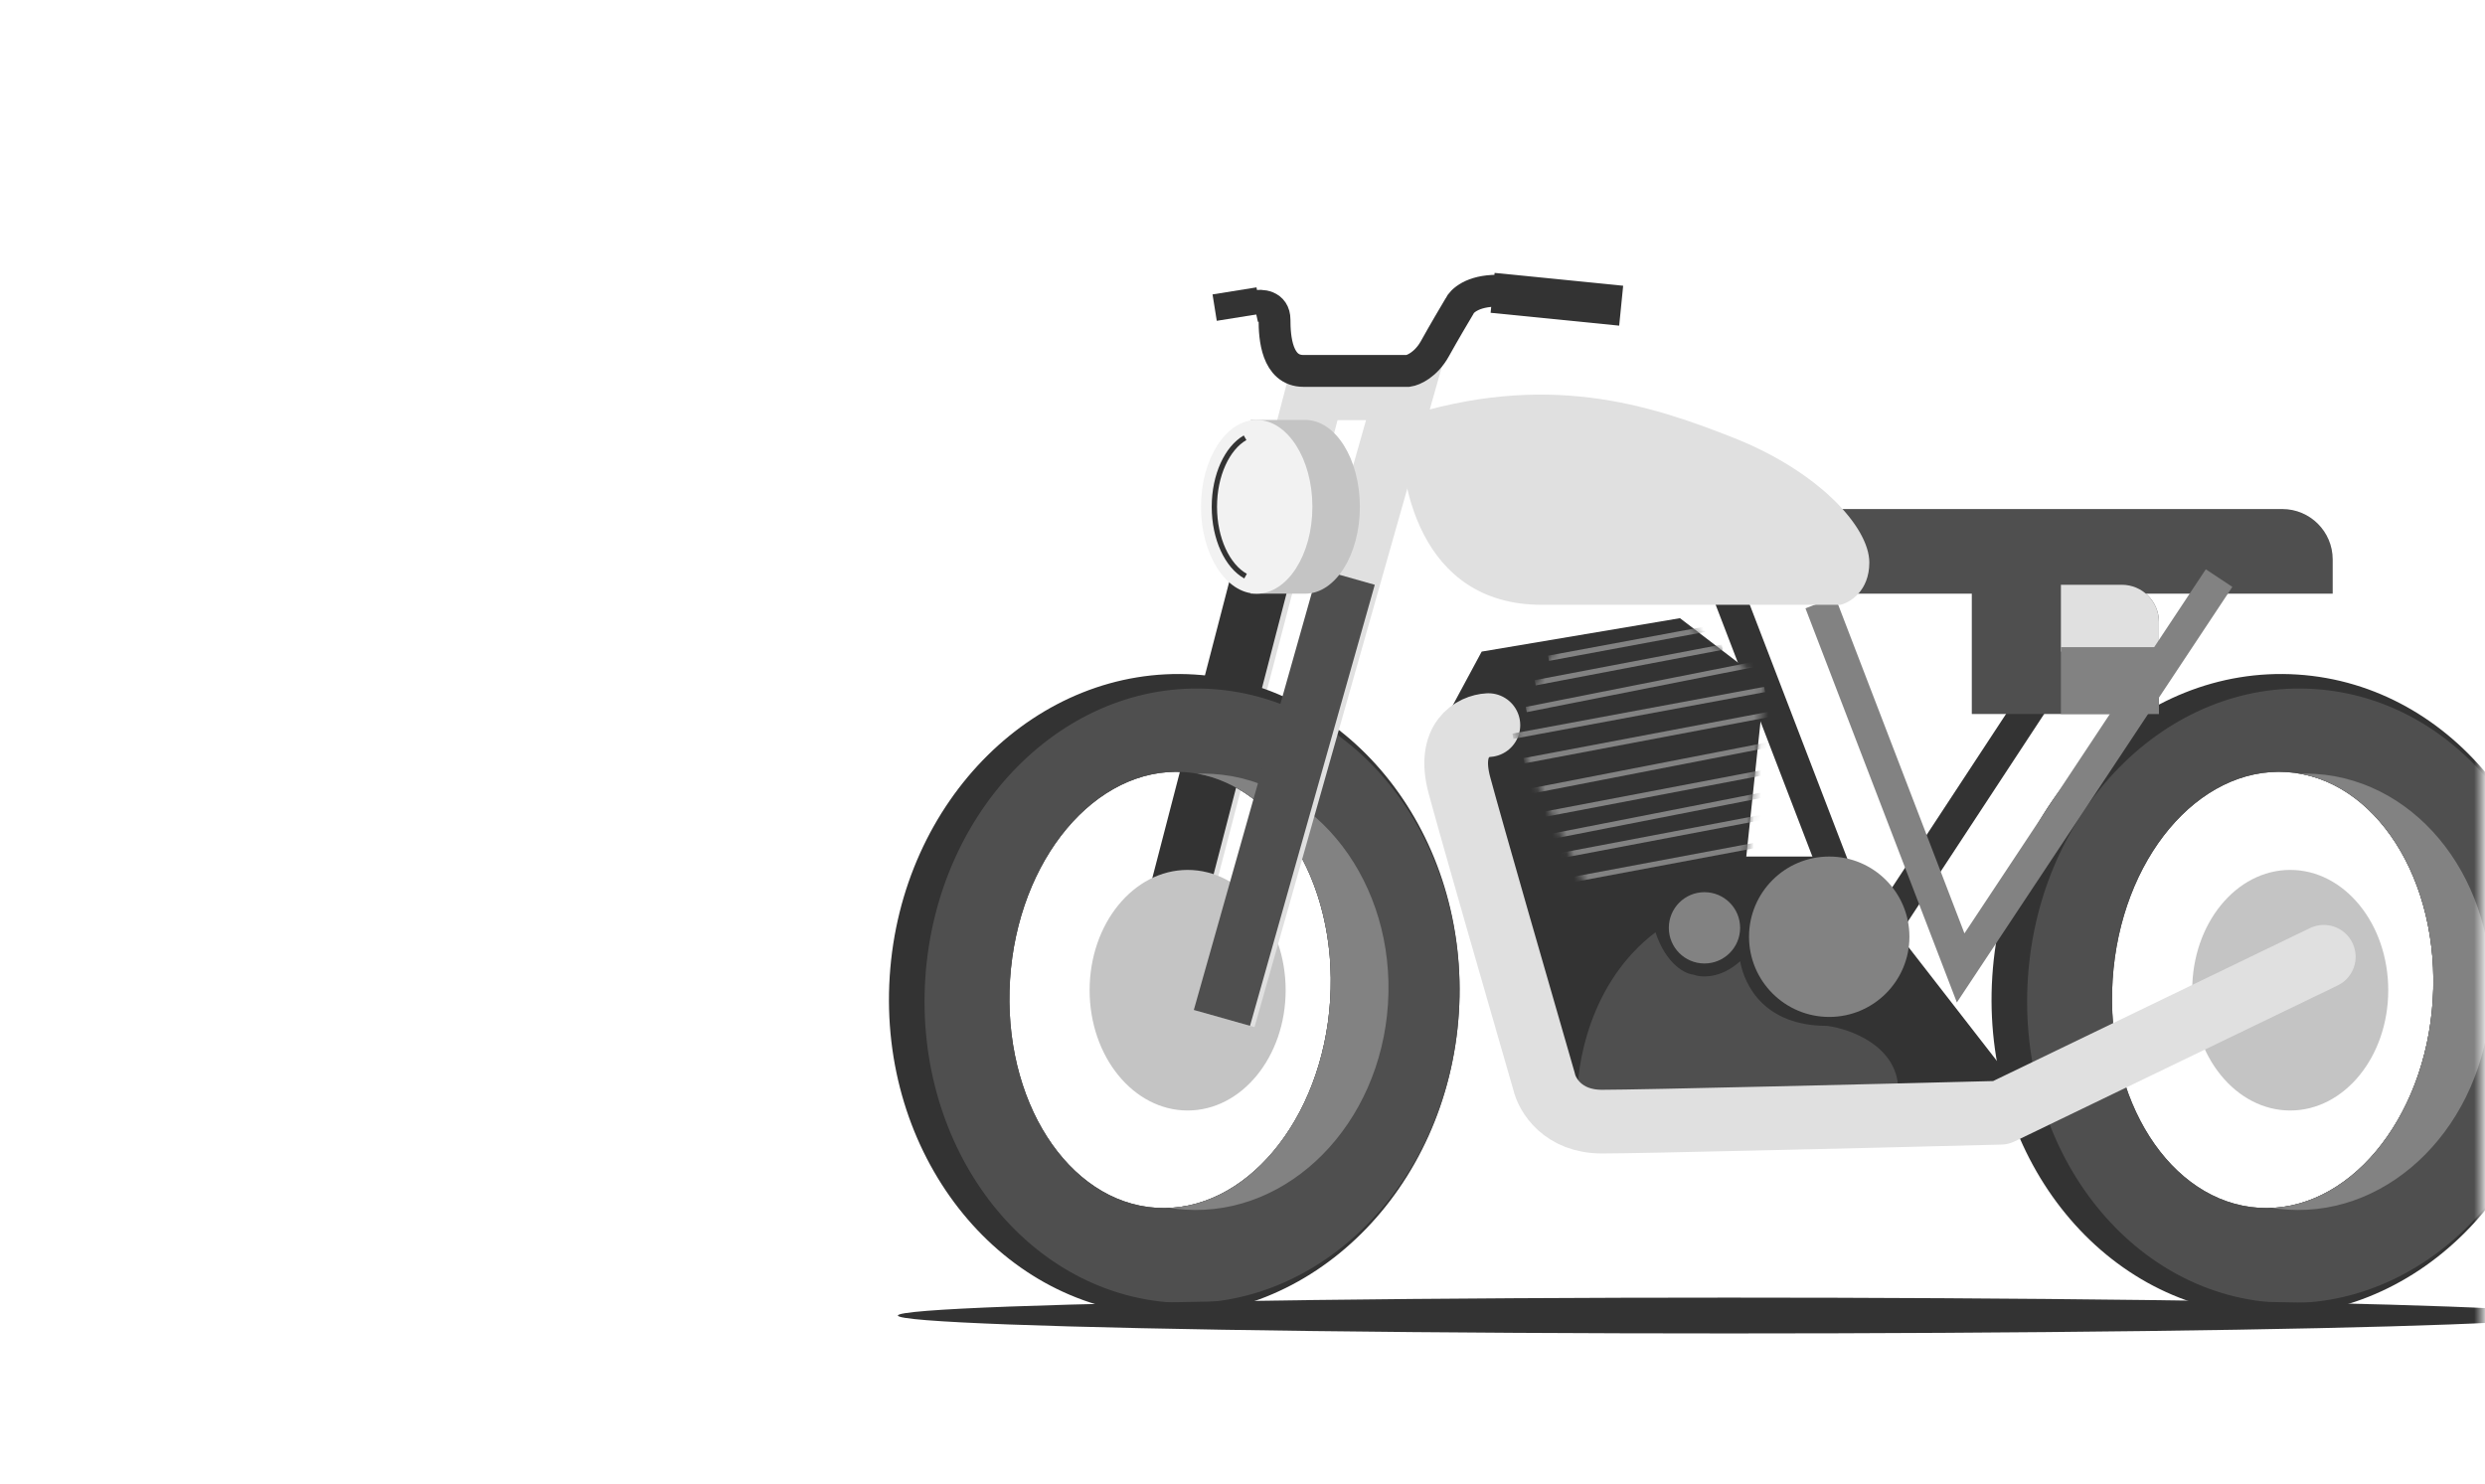 <svg width="345" height="206" viewBox="0 0 345 206" fill="none" xmlns="http://www.w3.org/2000/svg">
<mask id="mask0" mask-type="alpha" maskUnits="userSpaceOnUse" x="0" y="0" width="345" height="206">
<rect y="0.619" width="344.538" height="204.624" rx="12" fill="#0400FF"/>
</mask>
<g mask="url(#mask0)">
<g style="mix-blend-mode:multiply">
<path d="M239.73 81.806L259.215 132.529L292.926 81.188" stroke="#333333" stroke-width="4.422"/>
<path d="M159.737 141.562L183.131 52.115" stroke="#E0E0E0" stroke-width="8.107"/>
<line x1="159.104" y1="141.407" x2="175.806" y2="77.076" stroke="#333333" stroke-width="8.107"/>
<path fill-rule="evenodd" clip-rule="evenodd" d="M160.183 182.541C182.003 183.938 200.964 165.17 202.535 140.624C204.106 116.077 187.691 95.046 165.872 93.65C144.052 92.254 125.091 111.021 123.52 135.567C121.949 160.114 138.364 181.145 160.183 182.541ZM160.514 167.686C172.788 168.472 183.604 155.566 184.673 138.861C185.742 122.155 176.659 107.976 164.385 107.191C152.112 106.405 141.296 119.311 140.227 136.017C139.158 152.722 148.241 166.901 160.514 167.686Z" fill="#333333"/>
<path fill-rule="evenodd" clip-rule="evenodd" d="M313.259 182.541C335.078 183.938 354.04 165.17 355.61 140.624C357.181 116.077 340.766 95.046 318.947 93.65C297.128 92.254 278.166 111.021 276.596 135.567C275.025 160.114 291.44 181.145 313.259 182.541ZM313.589 167.686C325.863 168.472 336.679 155.566 337.748 138.861C338.817 122.155 329.734 107.976 317.461 107.191C305.187 106.405 294.371 119.311 293.302 136.017C292.233 152.722 301.316 166.901 313.589 167.686Z" fill="#333333"/>
<path fill-rule="evenodd" clip-rule="evenodd" d="M162.771 180.848C183.227 182.157 201.03 164.148 202.535 140.624C204.04 117.1 188.678 96.969 168.222 95.66C147.767 94.351 129.964 112.36 128.458 135.884C126.953 159.408 142.315 179.539 162.771 180.848ZM160.514 167.687C172.787 168.472 183.603 155.566 184.672 138.861C185.741 122.155 176.658 107.976 164.385 107.191C152.112 106.406 141.295 119.311 140.226 136.017C139.157 152.722 148.24 166.901 160.514 167.687Z" fill="#4F4F4F"/>
<path fill-rule="evenodd" clip-rule="evenodd" d="M315.845 180.848C336.301 182.157 354.104 164.148 355.609 140.624C357.115 117.1 341.752 96.969 321.297 95.66C300.841 94.351 283.038 112.36 281.533 135.884C280.028 159.408 295.39 179.539 315.845 180.848ZM313.589 167.687C325.862 168.472 336.678 155.566 337.747 138.861C338.816 122.155 329.733 107.976 317.46 107.191C305.186 106.406 294.37 119.311 293.301 136.017C292.232 152.722 301.315 166.901 313.589 167.687Z" fill="#4F4F4F"/>
<path fill-rule="evenodd" clip-rule="evenodd" d="M164.527 167.943C179.016 168.871 191.629 156.08 192.698 139.374C193.767 122.669 182.887 108.375 168.398 107.448C167.666 107.401 166.94 107.389 166.219 107.411C177.55 109.414 185.688 122.999 184.673 138.861C183.658 154.723 173.855 167.159 162.361 167.702C163.073 167.816 163.795 167.897 164.527 167.943Z" fill="#828282"/>
<path fill-rule="evenodd" clip-rule="evenodd" d="M317.601 167.943C332.091 168.871 344.703 156.08 345.772 139.374C346.841 122.669 335.962 108.375 321.473 107.448C320.741 107.401 320.014 107.389 319.294 107.411C330.625 109.414 338.763 122.999 337.748 138.861C336.732 154.723 326.93 167.159 315.436 167.702C316.148 167.816 316.87 167.897 317.601 167.943Z" fill="#828282"/>
<ellipse cx="164.883" cy="137.477" rx="13.608" ry="16.701" fill="#C4C4C4"/>
<ellipse cx="317.959" cy="137.477" rx="13.608" ry="16.701" fill="#C4C4C4"/>
<path d="M170.27 141.497L195.013 54.279L179.729 54.279" stroke="#E0E0E0" stroke-width="8.107"/>
<line x1="169.643" y1="141.323" x2="186.963" y2="80.085" stroke="#4F4F4F" stroke-width="8.107"/>
<path fill-rule="evenodd" clip-rule="evenodd" d="M181.213 82.425C185.401 82.425 188.795 77.025 188.795 70.363C188.795 63.701 185.401 58.301 181.213 58.301H173.632V70.363V82.425H181.213Z" fill="#C4C4C4"/>
<ellipse cx="174.471" cy="70.363" rx="7.732" ry="12.062" fill="#F2F2F2"/>
<path d="M172.858 60.775C170.37 62.206 168.595 65.958 168.595 70.363C168.595 74.807 170.402 78.587 172.925 79.989" stroke="#333333" stroke-width="0.737"/>
<path d="M255.194 70.672H316.854C320.72 70.672 323.855 73.807 323.855 77.674V82.425H255.194V70.672Z" fill="#4F4F4F"/>
<path d="M205.708 90.466L233.235 85.827L243.75 93.868L244.987 94.796L240.657 135.861L213.131 141.188L201.378 98.507L205.708 90.466Z" fill="#333333"/>
<path d="M213.75 118.92H255.194L282.101 153.56H213.75V118.92Z" fill="#333333"/>
<circle cx="253.957" cy="130.054" r="11.134" fill="#828282"/>
<path d="M273.751 81.188H294.572C297.421 81.188 299.731 83.497 299.731 86.347V99.126H273.751V81.188Z" fill="#4F4F4F"/>
<path d="M286.123 81.188H294.572C297.421 81.188 299.731 83.497 299.731 86.347V90.466H286.123V81.188Z" fill="#E0E0E0"/>
<rect x="286.123" y="89.848" width="13.608" height="9.278" fill="#828282"/>
<circle cx="236.637" cy="128.817" r="4.949" fill="#828282"/>
<path d="M252.719 83.662L272.204 134.384L308.081 80.26" stroke="#828282" stroke-width="4.422"/>
<path d="M214.059 83.971C196.987 83.971 193.956 66.651 194.574 57.991C214.678 51.496 228.905 56.136 240.658 60.775C252.41 65.414 259.524 73.146 259.524 78.095C259.524 82.053 256.843 83.662 255.503 83.971H214.059Z" fill="#E0E0E0"/>
<path d="M229.833 129.436C220.679 136.364 218.802 147.993 219.008 152.941C233.957 154.797 263.793 157.024 263.545 151.086C263.298 145.147 256.844 142.838 253.648 142.426C244.988 142.426 242.205 136.859 241.586 133.456C238.864 135.931 236.122 135.725 235.091 135.312C233.957 135.209 231.318 133.889 229.833 129.436Z" fill="#4F4F4F"/>
<path d="M206.636 100.673C204.575 100.776 200.884 102.59 202.616 109.023C204.348 115.456 211.173 139.127 214.369 150.158C214.781 152.014 216.967 155.725 222.41 155.725C227.853 155.725 261.586 154.9 277.772 154.488L322.618 132.838" stroke="#E0E0E0" stroke-width="8.844" stroke-linecap="round" stroke-linejoin="round"/>
<g style="mix-blend-mode:multiply">
<ellipse cx="240.063" cy="182.644" rx="115.407" ry="2.487" fill="#333333"/>
</g>
<path d="M174.162 42.527C175.09 42.321 176.945 42.404 176.945 44.383C176.945 46.857 177.255 51.496 180.966 51.496C183.935 51.496 191.894 51.496 195.502 51.496C196.224 51.393 197.977 50.63 199.214 48.404C200.451 46.177 201.997 43.558 202.616 42.527C202.925 41.806 204.41 40.362 207.874 40.362" stroke="#333333" stroke-width="4.422"/>
<rect x="207.5" y="37.888" width="17.938" height="5.567" transform="rotate(5.707 207.5 37.888)" fill="#333333"/>
<rect x="168.34" y="40.876" width="6.186" height="3.711" transform="rotate(-9.114 168.34 40.876)" fill="#333333"/>
<mask id="mask1" mask-type="alpha" maskUnits="userSpaceOnUse" x="210" y="85" width="35" height="39">
<path d="M216.534 88.61L233.235 85.827L244.988 94.796L242.514 119.229L220.554 123.868L210.039 101.6L216.534 88.61Z" fill="#333333"/>
</mask>
<g mask="url(#mask1)">
<path d="M214.987 91.394L236.637 87.373" stroke="#828282" stroke-width="0.737"/>
<path d="M213.132 94.796L239.112 89.847" stroke="#828282" stroke-width="0.737"/>
<path d="M211.895 98.507L246.225 91.703" stroke="#828282" stroke-width="0.737"/>
<path d="M210.039 102.219L244.988 95.724" stroke="#828282" stroke-width="0.737"/>
<path d="M211.585 105.621L245.915 99.126" stroke="#828282" stroke-width="0.737"/>
<path d="M212.823 113.353L245.297 107.167" stroke="#828282" stroke-width="0.737"/>
<path d="M211.895 109.951L245.297 103.456" stroke="#828282" stroke-width="0.737"/>
<path d="M213.75 116.446L245.297 110.26" stroke="#828282" stroke-width="0.737"/>
<path d="M214.369 119.229L245.297 113.353" stroke="#828282" stroke-width="0.737"/>
<path d="M215.606 122.631L245.297 117.064" stroke="#828282" stroke-width="0.737"/>
</g>
</g>
</g>
</svg>
